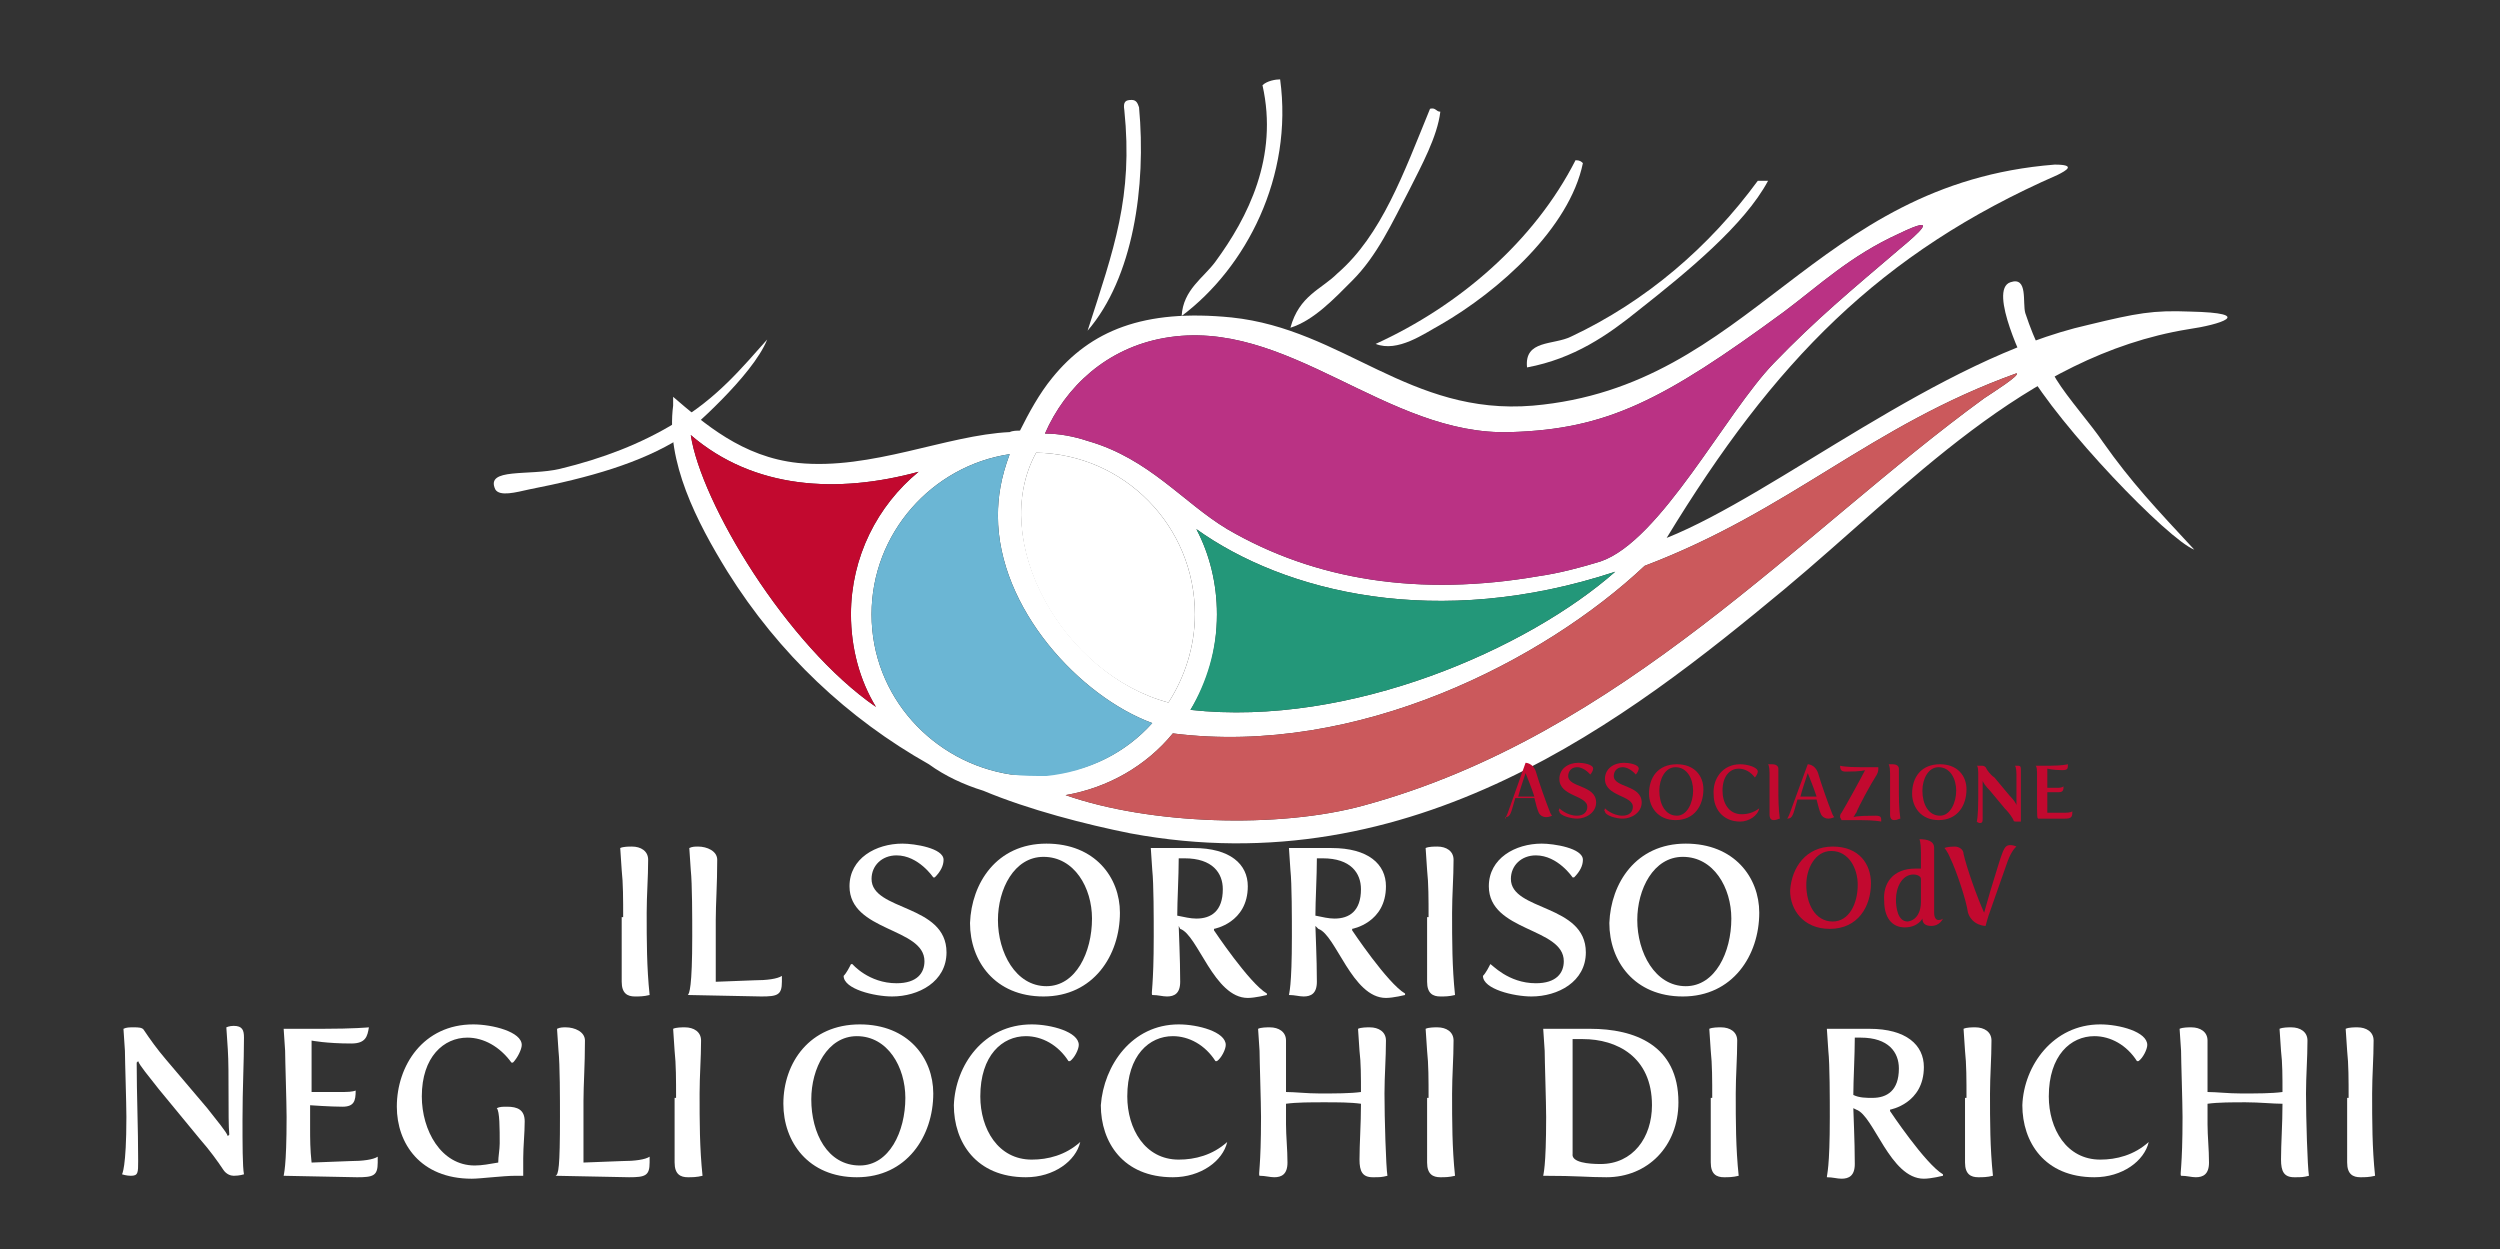 <?xml version="1.0" encoding="utf-8"?>
<!-- Generator: Adobe Illustrator 25.2.1, SVG Export Plug-In . SVG Version: 6.00 Build 0)  -->
<svg version="1.1" id="Livello_1" xmlns="http://www.w3.org/2000/svg" xmlns:xlink="http://www.w3.org/1999/xlink" x="0px" y="0px"
	 viewBox="0 0 170.1 85" style="enable-background:new 0 0 170.1 85;" xml:space="preserve">
<rect x="0" y="0" width="170.1" height="85" fill="#333333" stroke="none"/>
<style type="text/css">
	.st0{fill-rule:evenodd;clip-rule:evenodd;fill:#FFFFFF;}
	.st1{fill:#FFFFFF;}
	.st2{fill:#BA3284;}
	.st3{fill:#6BB6D4;}
	.st4{fill:#239779;}
	.st5{fill:#C2092F;}
	.st6{fill:#CB595C;}
</style>
<g>
	<g>
		<path class="st0" d="M87.1,5.4c0.9,6.6-2.3,12.8-6.7,16.1c0.1-1.8,1.5-2.6,2.3-3.7c2.2-3,4.3-7.1,3.2-12
			C86.2,5.5,86.8,5.4,87.1,5.4z"/>
		<path class="st0" d="M77,6.8c0.3,0,0.4,0.2,0.5,0.5c0.5,5.4-0.4,11.6-3.5,15.2c1.8-5.6,3.1-9.1,2.5-15C76.4,6.9,76.6,6.8,77,6.8z"
			/>
		<path class="st0" d="M97.3,7.4c0.4-0.1,0.4,0.2,0.7,0.2c-0.2,1.7-1.3,3.7-2.1,5.3c-1.2,2.3-2.2,4.5-3.9,6.2
			c-1.2,1.2-2.6,2.7-4.2,3.2c0.6-2.2,2.1-2.6,3.2-3.7C94,16,95.5,11.8,97.3,7.4z"/>
		<path class="st0" d="M107.2,10.9c0.3,0,0.4,0.1,0.5,0.2c-0.9,4.4-5.7,8.7-9.7,11c-1.1,0.6-2.9,1.9-4.4,1.3
			C99.3,20.8,104.4,16.4,107.2,10.9z"/>
		<path class="st0" d="M120.3,12.3c-1.6,3-5.5,6.2-8.8,8.8c-2.1,1.7-4.4,3.3-7.6,3.9c-0.2-1.9,1.8-1.5,3-2.1
			c5.1-2.4,9.4-6.1,12.7-10.6C119.9,12.3,120.1,12.3,120.3,12.3z"/>
	</g>
	<path class="st1" d="M142.1,22.1c-10.2,2.3-21.2,11.5-28.7,14.5c7.3-12,14.5-19.4,26.6-24.7c0.6-0.3,1.3-0.7-0.2-0.7
		c-16.5,1.3-20.6,15.1-35.5,16.4c-8.4,0.7-12.9-5.2-20.5-6c-6-0.6-9.6,0.9-12.2,4.1c-0.9,1.1-1.6,2.4-2.2,3.6c-0.2,0-0.5,0-0.7,0.1
		c-4.3,0.2-9.4,2.6-14.4,2.1c-3.8-0.4-6.4-2.7-8.5-4.5c0,0.3,0,0.2,0,0.6c-0.5,3.8,1.6,7.9,3.7,11.3c3.5,5.6,8.2,10,13.7,13.1
		c1.1,0.8,2.4,1.4,3.7,1.8c3.1,1.3,7,2.3,10,2.9c19.3,3.6,33.9-7.8,44.5-16.6c8.4-7,16.4-15.9,27.5-17.7c2.1-0.3,4.7-1.1,0.1-1.2
		C146.5,21.1,145.4,21.3,142.1,22.1z M79.2,23c8.4-1.5,15.1,6.7,23.6,6.4c6.5-0.2,10.3-2.1,18.6-8.2c2.4-1.8,4.5-3.8,7.8-5.3
		c2.9-1.4,1.3,0,0.1,1c-3.4,2.9-5.7,4.8-8.6,7.8c-3.3,3.4-7.7,12.1-11.8,13.5c-1.3,0.4-2.8,0.8-4.2,1c-8.1,1.4-15.2,0.3-21.2-3.2
		c-3-1.8-5.3-4.8-9.5-6c-0.9-0.3-1.9-0.5-2.9-0.5C72.5,26.3,75.3,23.7,79.2,23z M81.4,36c6,4.3,16.4,6.9,28.5,2.9
		c-5.9,5.2-18,10.6-28.9,9.4c1.2-1.9,1.8-4.1,1.8-6.5C82.8,39.7,82.3,37.7,81.4,36z M70.5,30.8c6,0.1,10.8,5,10.8,11
		c0,2.2-0.7,4.3-1.8,6C72.4,45.9,67.2,36.8,70.5,30.8z M47,29.6c4.3,3.7,10,4,15.5,2.5c-2.8,2.3-4.6,5.8-4.6,9.7
		c0,2.3,0.6,4.5,1.7,6.3C53.5,43.9,47.7,34.2,47,29.6z M71.2,52.7c-0.8,0-1.6,0-2.4,0c-5.3-0.8-9.5-5.3-9.5-10.9
		c0-5.5,4.1-10.1,9.4-10.9c-0.6,1.6-0.8,2.9-0.8,4.2c0,6.3,5.6,12.3,10.5,14.1C76.6,51.2,74.1,52.5,71.2,52.7
		C71.2,52.7,71.2,52.7,71.2,52.7z M135,27.1c-12.5,9.1-24.6,22.9-42.2,27.7c-5.8,1.6-14.6,1.3-20.3-0.7c2.9-0.5,5.5-2,7.3-4.2
		c12.6,1.6,25.3-5,32.1-11.4c10-3.8,15.3-9.5,25.3-13.1C137.5,25.5,135.6,26.7,135,27.1z"/>
	<path class="st1" d="M143.1,30.1c-0.8-1.2-2.4-3-3.2-4.3c-0.8-1.4-1.4-2.4-2.1-4.5c-0.2-0.7,0.2-2.5-1-2.1
		c-1.6,0.5,1.1,5.8,1.1,5.9c2.2,3.9,9.6,11.6,11.4,12.3C146.7,34.6,145,32.8,143.1,30.1z"/>
	<path class="st2" d="M79.2,23c8.4-1.5,15.1,6.7,23.6,6.4c6.5-0.2,10.3-2.1,18.6-8.2c2.4-1.8,4.5-3.8,7.8-5.3c2.9-1.4,1.3,0,0.1,1
		c-3.4,2.9-5.7,4.8-8.6,7.8c-3.3,3.4-7.7,12.1-11.8,13.5c-1.3,0.4-2.8,0.8-4.2,1c-8.1,1.4-15.2,0.3-21.2-3.2c-3-1.8-5.3-4.8-9.5-6
		c-0.9-0.3-1.9-0.5-2.9-0.5C72.5,26.3,75.3,23.7,79.2,23z"/>
	<path class="st3" d="M71.2,52.8C71.2,52.7,71.2,52.7,71.2,52.8c-0.8,0-1.6,0-2.4-0.1c-5.3-0.8-9.5-5.3-9.5-10.9
		c0-5.5,4.1-10.1,9.4-10.9c-0.6,1.6-0.8,2.9-0.8,4.2c0,6.3,5.6,12.3,10.5,14.1C76.6,51.2,74.1,52.5,71.2,52.8z"/>
	<path class="st1" d="M81.3,41.8c0,2.2-0.7,4.3-1.8,6c-7.2-1.9-12.3-11-9-17C76.5,30.9,81.3,35.8,81.3,41.8z"/>
	<path class="st4" d="M82.8,41.8c0-2.1-0.5-4.1-1.4-5.8c6,4.3,16.4,6.9,28.5,2.9c-5.9,5.2-18,10.6-28.9,9.4
		C82.1,46.4,82.8,44.2,82.8,41.8z"/>
	<path class="st5" d="M47,29.6c4.3,3.7,10,4,15.5,2.5c-2.8,2.3-4.6,5.8-4.6,9.7c0,2.3,0.6,4.5,1.7,6.3C53.5,43.9,47.7,34.2,47,29.6z
		"/>
	<path class="st6" d="M135,27.1c-12.5,9.1-24.6,22.9-42.2,27.7c-5.8,1.6-14.6,1.3-20.3-0.7c2.9-0.5,5.5-2,7.3-4.2
		c12.6,1.6,25.3-5,32.1-11.4c10-3.8,15.3-9.5,25.3-13.1C137.5,25.5,135.6,26.7,135,27.1z"/>
	<path class="st0" d="M52.2,23.1c-1.7,1.9-3.4,4-6.3,5.7c-2.3,1.4-4.9,2.4-7.8,3.1c-2.1,0.5-5.1-0.1-4.4,1.4c0.3,0.5,1.4,0.2,2.3,0
		c4.1-0.8,7.6-1.8,10.3-3.5C46.9,29.3,51.2,25.6,52.2,23.1z"/>
</g>
<g>
	<path class="st1" d="M42.4,62.4c0-1.2,0-2.3-0.1-3.2c-0.1-1.4-0.1-1.5-0.1-1.5c0.2-0.1,0.6-0.1,0.8-0.1c0.6,0,1.1,0.3,1.1,0.9
		c0,1.2-0.1,2.4-0.1,3.6c0,1.9,0,3.7,0.2,5.6c-0.4,0.1-0.7,0.1-1,0.1c-0.5,0-0.9-0.2-0.9-1V62.4z"/>
	<path class="st1" d="M47.1,63.7c0-1.2,0-3.6-0.1-4.5c-0.1-1.4-0.1-1.5-0.1-1.5c0.2-0.1,0.4-0.1,0.6-0.1c0.6,0,1.3,0.3,1.3,0.9
		c0,1.7-0.1,3-0.1,4.1c0,1.8,0,2.9,0,4.2l2.6-0.1c0.9,0,1.6-0.1,1.9-0.3c0,0.2,0,0.3,0,0.4c0,0.9-0.3,1-1.4,1l-5-0.1
		C46.9,67.6,47.1,67.2,47.1,63.7z"/>
	<path class="st1" d="M57.9,65.6H58c0,0,1.1,1.3,3,1.3c1.4,0,1.9-0.7,1.9-1.5c0-2.3-5.1-2-5.1-5.1c0-1.9,1.8-2.9,3.6-2.9
		c0.8,0,2.8,0.3,2.8,1.1c0,0.4-0.2,0.8-0.6,1.2h-0.1c0,0-1-1.5-2.5-1.5c-1,0-1.7,0.7-1.7,1.6c0,2.2,5.1,1.7,5.1,5c0,2-1.9,3-3.7,3
		c-1.2,0-3.3-0.5-3.3-1.4C57.6,66.2,57.8,65.8,57.9,65.6z"/>
	<path class="st1" d="M71.2,57.4c3.3,0,5,2.3,5,4.7c0,2.9-1.8,5.7-5.2,5.7c-3.3,0-5-2.4-5-5C66.1,60.1,67.8,57.4,71.2,57.4z
		 M71.2,67.1c2,0,3.1-2.3,3.1-4.6c0-2.1-1.2-4.2-3.3-4.2c-2,0-3.1,2.2-3.1,4.3C67.9,64.8,69.1,67.1,71.2,67.1z"/>
	<path class="st1" d="M78.5,63.7c0-1.2,0-3.6-0.1-4.5c-0.1-1.4-0.1-1.5-0.1-1.5s0.6,0,1.1,0h1.8c2.5,0,3.7,1.1,3.7,2.6
		c0,2.5-2.3,2.9-2.3,2.9v0.1c0,0,2.4,3.6,3.6,4.3v0.1c0,0-0.8,0.2-1.3,0.2c-2.3,0-3.4-4.3-4.6-4.7L80.2,63c0,0.3,0.1,2.2,0.1,3.8
		c0,0.8-0.4,1-0.9,1c-0.3,0-0.6-0.1-1-0.1C78.3,67.6,78.5,67.2,78.5,63.7z M81.4,62.5c1,0,1.8-0.5,1.8-2c0-1.1-0.7-2.1-2.6-2.1h-0.4
		c0,1.2-0.1,2.9-0.1,3.9C80.6,62.4,81,62.5,81.4,62.5z"/>
	<path class="st1" d="M87.9,63.7c0-1.2,0-3.6-0.1-4.5c-0.1-1.4-0.1-1.5-0.1-1.5s0.6,0,1.1,0h1.8c2.5,0,3.7,1.1,3.7,2.6
		c0,2.5-2.3,2.9-2.3,2.9v0.1c0,0,2.4,3.6,3.6,4.3v0.1c0,0-0.8,0.2-1.3,0.2c-2.3,0-3.4-4.3-4.6-4.7L89.5,63c0,0.3,0.1,2.2,0.1,3.8
		c0,0.8-0.4,1-0.9,1c-0.3,0-0.6-0.1-1-0.1C87.7,67.6,87.9,67.2,87.9,63.7z M90.8,62.5c1,0,1.8-0.5,1.8-2c0-1.1-0.7-2.1-2.6-2.1h-0.4
		c0,1.2-0.1,2.9-0.1,3.9C90,62.4,90.4,62.5,90.8,62.5z"/>
	<path class="st1" d="M97.2,62.4c0-1.2,0-2.3-0.1-3.2c-0.1-1.4-0.1-1.5-0.1-1.5c0.2-0.1,0.6-0.1,0.8-0.1c0.6,0,1.1,0.3,1.1,0.9
		c0,1.2-0.1,2.4-0.1,3.6c0,1.9,0,3.7,0.2,5.6c-0.4,0.1-0.7,0.1-1,0.1c-0.5,0-0.9-0.2-0.9-1V62.4z"/>
	<path class="st1" d="M101.4,65.6L101.4,65.6c0.1,0,1.2,1.3,3.1,1.3c1.4,0,1.9-0.7,1.9-1.5c0-2.3-5.1-2-5.1-5.1
		c0-1.9,1.8-2.9,3.6-2.9c0.8,0,2.8,0.3,2.8,1.1c0,0.4-0.2,0.8-0.6,1.2h-0.1c0,0-1-1.5-2.5-1.5c-1,0-1.7,0.7-1.7,1.6
		c0,2.2,5.1,1.7,5.1,5c0,2-1.9,3-3.7,3c-1.2,0-3.3-0.5-3.3-1.4C101.1,66.2,101.3,65.8,101.4,65.6z"/>
	<path class="st1" d="M114.7,57.4c3.3,0,5,2.3,5,4.7c0,2.9-1.8,5.7-5.2,5.7c-3.3,0-5-2.4-5-5C109.6,60.1,111.3,57.4,114.7,57.4z
		 M114.7,67.1c2,0,3.1-2.3,3.1-4.6c0-2.1-1.2-4.2-3.3-4.2c-2,0-3.1,2.2-3.1,4.3C111.4,64.8,112.6,67.1,114.7,67.1z"/>
</g>
<g>
	<path class="st5" d="M102.4,55.7c0,0,0.1-0.1,0.3-0.7l1.1-3.1c0,0,0.5,0,0.7,0.6c0.2,0.7,0.7,2.1,0.9,2.6c0.1,0.3,0.2,0.4,0.2,0.4
		v0c0,0-0.2,0.1-0.4,0.1c-0.2,0-0.4-0.1-0.5-0.3c-0.1-0.2-0.2-0.6-0.3-1c-0.2,0-0.3,0-0.5,0c-0.3,0-0.5,0-0.8,0
		c-0.3,1-0.3,1.3-0.7,1.3C102.5,55.8,102.4,55.7,102.4,55.7L102.4,55.7z M103.9,54.2c0.2,0,0.4,0,0.5,0c-0.2-0.6-0.4-1.1-0.6-1.6h0
		c-0.2,0.6-0.4,1.2-0.5,1.6C103.5,54.2,103.7,54.2,103.9,54.2z"/>
	<path class="st5" d="M106.1,55L106.1,55c0,0,0.5,0.5,1.2,0.5c0.5,0,0.7-0.3,0.7-0.6c0-0.8-1.9-0.7-1.9-1.9c0-0.7,0.6-1.1,1.3-1.1
		c0.3,0,1,0.1,1,0.4c0,0.1-0.1,0.3-0.2,0.4h0c0,0-0.4-0.5-0.9-0.5c-0.4,0-0.6,0.3-0.6,0.6c0,0.8,1.9,0.6,1.9,1.8
		c0,0.7-0.7,1.1-1.3,1.1c-0.4,0-1.2-0.2-1.2-0.5C106,55.2,106.1,55.1,106.1,55z"/>
	<path class="st5" d="M109.2,55L109.2,55c0,0,0.5,0.5,1.2,0.5c0.5,0,0.7-0.3,0.7-0.6c0-0.8-1.9-0.7-1.9-1.9c0-0.7,0.6-1.1,1.3-1.1
		c0.3,0,1,0.1,1,0.4c0,0.1-0.1,0.3-0.2,0.4h0c0,0-0.4-0.5-0.9-0.5c-0.4,0-0.6,0.3-0.6,0.6c0,0.8,1.9,0.6,1.9,1.8
		c0,0.7-0.7,1.1-1.3,1.1c-0.4,0-1.2-0.2-1.2-0.5C109.1,55.2,109.2,55.1,109.2,55z"/>
	<path class="st5" d="M114.1,52c1.2,0,1.8,0.8,1.8,1.7c0,1.1-0.6,2.1-1.9,2.1c-1.2,0-1.8-0.9-1.8-1.8C112.2,52.9,112.8,52,114.1,52z
		 M114.1,55.5c0.7,0,1.1-0.9,1.1-1.7c0-0.8-0.4-1.6-1.2-1.6c-0.7,0-1.1,0.8-1.1,1.6C112.9,54.7,113.3,55.5,114.1,55.5z"/>
	<path class="st5" d="M118.4,52c0.5,0,1.2,0.2,1.2,0.5c0,0.1-0.1,0.3-0.2,0.4h0c-0.3-0.4-0.7-0.6-1.1-0.6c-0.6,0-1.1,0.5-1.1,1.5
		c0,0.8,0.4,1.6,1.3,1.6c0.4,0,0.8-0.1,1.2-0.4l0,0c-0.1,0.5-0.7,0.9-1.3,0.9c-1.2,0-1.8-0.9-1.8-1.8C116.5,53,117.2,52,118.4,52z"
		/>
	<path class="st5" d="M120.4,53.8c0-0.4,0-0.9,0-1.2c0-0.5-0.1-0.6-0.1-0.6c0.1,0,0.2,0,0.3,0c0.2,0,0.4,0.1,0.4,0.3
		c0,0.5,0,0.9,0,1.3c0,0.7,0,1.4,0.1,2.1c-0.1,0-0.2,0.1-0.4,0.1c-0.2,0-0.3-0.1-0.3-0.4V53.8z"/>
	<path class="st5" d="M121.6,55.7c0,0,0.1-0.1,0.3-0.7L123,52c0,0,0.5,0,0.7,0.6c0.2,0.7,0.7,2.1,0.9,2.6c0.1,0.3,0.2,0.4,0.2,0.4v0
		c0,0-0.2,0.1-0.4,0.1c-0.2,0-0.4-0.1-0.5-0.3c-0.1-0.2-0.2-0.6-0.3-1c-0.2,0-0.3,0-0.5,0c-0.3,0-0.5,0-0.8,0
		c-0.3,1-0.3,1.3-0.7,1.3C121.7,55.8,121.6,55.7,121.6,55.7L121.6,55.7z M123.1,54.2c0.2,0,0.4,0,0.5,0c-0.2-0.6-0.4-1.1-0.6-1.6h0
		c-0.2,0.6-0.4,1.2-0.5,1.6C122.7,54.2,122.9,54.2,123.1,54.2z"/>
	<path class="st5" d="M125.2,55.6c0-0.1,0-0.2,0.1-0.3c0.3-0.5,1.3-2.3,1.6-2.9l0,0c0,0-0.2,0.1-1.3,0.1c-0.3,0-0.4-0.1-0.4-0.4
		c0,0,0.3,0.1,1.4,0.1h1.2v0.1c0,0.1,0,0.2-0.1,0.4c-0.5,0.8-1.2,2.1-1.4,2.6c-0.1,0.1-0.1,0.2-0.2,0.3l0,0c0,0,0.1-0.1,1.5-0.1
		c0.4,0,0.4,0.1,0.4,0.4c0,0-0.4-0.1-1.5-0.1h-1.2C125.2,55.6,125.2,55.6,125.2,55.6z"/>
	<path class="st5" d="M128.6,53.8c0-0.4,0-0.9,0-1.2c0-0.5-0.1-0.6-0.1-0.6c0.1,0,0.2,0,0.3,0c0.2,0,0.4,0.1,0.4,0.3
		c0,0.5,0,0.9,0,1.3c0,0.7,0,1.4,0.1,2.1c-0.1,0-0.2,0.1-0.4,0.1c-0.2,0-0.3-0.1-0.3-0.4V53.8z"/>
	<path class="st5" d="M132,52c1.2,0,1.8,0.8,1.8,1.7c0,1.1-0.6,2.1-1.9,2.1c-1.2,0-1.8-0.9-1.8-1.8C130.1,52.9,130.7,52,132,52z
		 M132,55.5c0.7,0,1.1-0.9,1.1-1.7c0-0.8-0.4-1.6-1.2-1.6c-0.7,0-1.1,0.8-1.1,1.6C130.8,54.7,131.2,55.5,132,55.5z"/>
	<path class="st5" d="M134.6,54.3c0-0.3,0-1.4,0-1.7c0-0.5-0.1-0.5-0.1-0.5c0.1,0,0.2,0,0.3,0c0.1,0,0.2,0,0.3,0.1
		c0.1,0.2,0.3,0.5,0.6,0.7l1,1.2c0.3,0.3,0.5,0.6,0.5,0.7l0,0c0-0.4,0-1.6,0-2.1c0-0.5-0.1-0.6-0.1-0.6s0.1,0,0.2,0
		c0.2,0,0.2,0.1,0.2,0.3c0,0.6,0,1.2,0,2.1c0,0.6,0,1.2,0,1.4c0,0-0.1,0-0.3,0c-0.1,0-0.2,0-0.2-0.1c-0.1-0.2-0.3-0.5-0.6-0.8
		l-1-1.2c-0.3-0.3-0.5-0.6-0.5-0.7l0,0c0,0.8,0,1.6,0,2.5c0,0.3,0,0.4-0.2,0.4c-0.1,0-0.2-0.1-0.2-0.1S134.6,55.6,134.6,54.3z"/>
	<path class="st5" d="M138.6,54.3c0-0.3,0-1.4,0-1.7c0-0.5-0.1-0.5-0.1-0.5h1c0.8,0,1.2-0.1,1.2-0.1c0,0.3,0,0.4-0.4,0.4
		c-0.6,0-1-0.1-1-0.1c0,0.2,0,0.8,0,1.3h0.8c0.2,0,0.3-0.1,0.3-0.1c0,0.2,0,0.4-0.3,0.4c-0.3,0-0.8,0-0.8,0v0.5c0,0.3,0,0.6,0,0.9
		l1,0c0.3,0,0.6,0,0.7-0.1c0,0.1,0,0.1,0,0.1c0,0.3-0.1,0.4-0.5,0.4l-1.8,0C138.6,55.7,138.6,55.6,138.6,54.3z"/>
</g>
<g>
	<path class="st1" d="M8.6,76c0-0.9-0.1-3.9-0.1-4.5c-0.1-1.4-0.1-1.5-0.1-1.5c0.2-0.1,0.4-0.1,0.7-0.1c0.3,0,0.6,0,0.7,0.2
		c0.4,0.6,0.9,1.3,1.5,2l2.8,3.3c0.7,0.9,1.3,1.6,1.4,1.9l0.1-0.1c-0.1-1.1,0-4.3-0.1-5.8c-0.1-1.4-0.1-1.5-0.1-1.5s0.2-0.1,0.5-0.1
		c0.6,0,0.7,0.3,0.7,0.8c0,1.7-0.1,3.4-0.1,5.6c0,1.6,0,3.2,0.1,3.7c0,0-0.3,0.1-0.7,0.1c-0.2,0-0.5-0.1-0.7-0.4
		c-0.4-0.6-0.9-1.3-1.6-2.1l-2.8-3.4c-0.7-0.9-1.3-1.6-1.4-1.9l-0.1,0.1c0,2.2,0.1,4.4,0.1,6.7c0,0.8,0,1-0.5,1
		c-0.3,0-0.6-0.1-0.6-0.1S8.6,79.5,8.6,76z"/>
	<path class="st1" d="M19.5,76c0-0.9-0.1-3.9-0.1-4.5c-0.1-1.4-0.1-1.5-0.1-1.5h2.6c2.2,0,3.2-0.1,3.2-0.1C25,70.5,24.9,71,23.9,71
		c-1.7,0-2.7-0.2-2.7-0.2c0,0.6,0,2.1,0,3.5h2.2c0.6,0,0.8-0.1,0.8-0.1c0,0.7-0.1,1.1-0.9,1.1s-2.2-0.1-2.2-0.1v1.5
		c0,0.8,0,1.5,0.1,2.4l2.6-0.1c0.9,0,1.6-0.1,1.9-0.3c0,0.2,0,0.3,0,0.4c0,0.9-0.3,1-1.4,1l-5-0.1C19.3,79.9,19.5,79.5,19.5,76z"/>
	<path class="st1" d="M32.2,69.7c1.3,0,3.3,0.5,3.3,1.4c0,0.3-0.3,0.9-0.6,1.2h-0.1c-0.8-1.1-1.9-1.7-3-1.7c-1.6,0-3.1,1.3-3.1,4
		c0,2.3,1.3,4.7,3.6,4.7c0.5,0,1-0.1,1.6-0.2c0-0.4,0.1-0.9,0.1-1.3c0-1,0-2.2-0.2-2.4c0.2-0.1,0.4-0.1,0.7-0.1c0.7,0,1.2,0.2,1.2,1
		c0,0.8-0.1,1.7-0.1,2.5c0,0.4,0,1.2,0,1.2L35.6,80c0,0-0.2,0-0.5,0c-0.9,0-2.4,0.2-3,0.2c-3.5,0-5.1-2.4-5.1-4.9
		C27,72.5,28.8,69.7,32.2,69.7z"/>
	<path class="st1" d="M38.1,76c0-1.2,0-3.6-0.1-4.5c-0.1-1.4-0.1-1.5-0.1-1.5c0.2-0.1,0.4-0.1,0.6-0.1c0.6,0,1.3,0.3,1.3,0.9
		c0,1.7-0.1,3-0.1,4.1c0,1.8,0,2.9,0,4.2l2.6-0.1c0.9,0,1.6-0.1,1.9-0.3c0,0.2,0,0.3,0,0.4c0,0.9-0.3,1-1.4,1l-5-0.1
		C38,79.9,38.1,79.5,38.1,76z"/>
	<path class="st1" d="M46,74.7c0-1.2,0-2.3-0.1-3.2c-0.1-1.4-0.1-1.5-0.1-1.5c0.2-0.1,0.6-0.1,0.8-0.1c0.6,0,1.1,0.3,1.1,0.9
		c0,1.2-0.1,2.4-0.1,3.6c0,1.9,0,3.7,0.2,5.6c-0.4,0.1-0.7,0.1-1,0.1c-0.5,0-0.9-0.2-0.9-1V74.7z"/>
	<path class="st1" d="M58.5,69.7c3.3,0,5,2.3,5,4.7c0,2.9-1.8,5.7-5.2,5.7c-3.3,0-5-2.4-5-5C53.3,72.3,55.1,69.7,58.5,69.7z
		 M58.5,79.3c2,0,3.1-2.3,3.1-4.6c0-2.1-1.2-4.2-3.3-4.2c-2,0-3.1,2.2-3.1,4.3C55.2,77.1,56.3,79.3,58.5,79.3z"/>
	<path class="st1" d="M70.2,69.7c1.3,0,3.2,0.5,3.2,1.4c0,0.3-0.3,0.9-0.6,1.1h-0.1c-0.7-1.1-1.8-1.7-2.9-1.7
		c-1.6,0-3.1,1.3-3.1,4.1c0,2.2,1.2,4.3,3.5,4.3c1.1,0,2.3-0.3,3.3-1.2l0,0c-0.3,1.3-1.8,2.4-3.7,2.4c-3.4,0-4.9-2.4-4.9-4.9
		C65,72.5,66.9,69.7,70.2,69.7z"/>
	<path class="st1" d="M80.2,69.7c1.3,0,3.2,0.5,3.2,1.4c0,0.3-0.3,0.9-0.6,1.1h-0.1c-0.7-1.1-1.8-1.7-2.9-1.7
		c-1.6,0-3.1,1.3-3.1,4.1c0,2.2,1.2,4.3,3.5,4.3c1.1,0,2.3-0.3,3.3-1.2l0,0c-0.3,1.3-1.8,2.4-3.7,2.4c-3.4,0-4.9-2.4-4.9-4.9
		C75.1,72.5,77,69.7,80.2,69.7z"/>
	<path class="st1" d="M85.8,76c0-0.9-0.1-3.9-0.1-4.5c-0.1-1.4-0.1-1.5-0.1-1.5c0.2-0.1,0.6-0.1,0.8-0.1c0.6,0,1.1,0.3,1.1,0.9
		c0,0.6,0,2.1,0,3.5c0.6,0,1.4,0.1,2.3,0.1c1,0,2.1,0,2.8-0.1c0-1,0-2-0.1-2.8c-0.1-1.4-0.1-1.5-0.1-1.5c0.2-0.1,0.6-0.1,0.8-0.1
		c0.6,0,1.1,0.3,1.1,0.9c0,1.2-0.1,2.4-0.1,3.6c0,1.7,0.1,5,0.2,5.6c-0.4,0.1-0.5,0.1-1,0.1c-0.7,0-0.9-0.4-0.9-1.2
		c0-1.1,0.1-2.4,0.1-3.8C91.9,75,91,75,90.1,75c-0.9,0-1.9,0-2.6,0.1v1.4c0,0.8,0.1,1.7,0.1,2.6c0,0.8-0.4,1-0.9,1
		c-0.3,0-0.6-0.1-1-0.1C85.6,79.9,85.8,79.5,85.8,76z"/>
	<path class="st1" d="M97.2,74.7c0-1.2,0-2.3-0.1-3.2c-0.1-1.4-0.1-1.5-0.1-1.5c0.2-0.1,0.6-0.1,0.8-0.1c0.6,0,1.1,0.3,1.1,0.9
		c0,1.2-0.1,2.4-0.1,3.6c0,1.9,0,3.7,0.2,5.6c-0.4,0.1-0.7,0.1-1,0.1c-0.5,0-0.9-0.2-0.9-1V74.7z"/>
	<path class="st1" d="M105.2,76c0-0.9-0.1-3.9-0.1-4.5c-0.1-1.4-0.1-1.5-0.1-1.5h3.2c3,0,6,1.1,6,5c0,3-2.1,5.1-4.9,5.1
		c-1.3,0-1.9-0.1-4.3-0.1C105,79.9,105.2,79.5,105.2,76z M108.9,79.2c2.2,0,3.5-1.8,3.5-4c0-3.3-2.4-4.5-4.7-4.5c-0.2,0-0.5,0-0.7,0
		c0,0,0,3.5,0,5.2c0,0.9,0,1.7,0,2.6C106.9,79.1,108.1,79.2,108.9,79.2z"/>
	<path class="st1" d="M116.5,74.7c0-1.2,0-2.3-0.1-3.2c-0.1-1.4-0.1-1.5-0.1-1.5c0.2-0.1,0.6-0.1,0.8-0.1c0.6,0,1.1,0.3,1.1,0.9
		c0,1.2-0.1,2.4-0.1,3.6c0,1.9,0,3.7,0.2,5.6c-0.4,0.1-0.7,0.1-1,0.1c-0.5,0-0.9-0.2-0.9-1V74.7z"/>
	<path class="st1" d="M124.5,76c0-1.2,0-3.6-0.1-4.5c-0.1-1.4-0.1-1.5-0.1-1.5s0.6,0,1.1,0h1.8c2.5,0,3.7,1.1,3.7,2.6
		c0,2.5-2.3,2.9-2.3,2.9v0.1c0,0,2.4,3.6,3.6,4.3v0.1c0,0-0.8,0.2-1.3,0.2c-2.3,0-3.4-4.3-4.6-4.7l-0.2-0.1c0,0.3,0.1,2.2,0.1,3.8
		c0,0.8-0.4,1-0.9,1c-0.3,0-0.6-0.1-1-0.1C124.3,79.9,124.5,79.5,124.5,76z M127.4,74.7c1,0,1.8-0.5,1.8-2c0-1.1-0.7-2.1-2.6-2.1
		h-0.4c0,1.2-0.1,2.9-0.1,3.9C126.5,74.7,127,74.7,127.4,74.7z"/>
	<path class="st1" d="M133.8,74.7c0-1.2,0-2.3-0.1-3.2c-0.1-1.4-0.1-1.5-0.1-1.5c0.2-0.1,0.6-0.1,0.8-0.1c0.6,0,1.1,0.3,1.1,0.9
		c0,1.2-0.1,2.4-0.1,3.6c0,1.9,0,3.7,0.2,5.6c-0.4,0.1-0.7,0.1-1,0.1c-0.5,0-0.9-0.2-0.9-1V74.7z"/>
	<path class="st1" d="M142.9,69.7c1.3,0,3.2,0.5,3.2,1.4c0,0.3-0.3,0.9-0.6,1.1h-0.1c-0.7-1.1-1.8-1.7-2.9-1.7
		c-1.6,0-3.1,1.3-3.1,4.1c0,2.2,1.2,4.3,3.5,4.3c1.1,0,2.3-0.3,3.3-1.2l0,0c-0.3,1.3-1.8,2.4-3.7,2.4c-3.4,0-4.9-2.4-4.9-4.9
		C137.7,72.5,139.7,69.7,142.9,69.7z"/>
	<path class="st1" d="M148.5,76c0-0.9-0.1-3.9-0.1-4.5c-0.1-1.4-0.1-1.5-0.1-1.5c0.2-0.1,0.6-0.1,0.8-0.1c0.6,0,1.1,0.3,1.1,0.9
		c0,0.6,0,2.1,0,3.5c0.6,0,1.4,0.1,2.3,0.1c1,0,2.1,0,2.8-0.1c0-1,0-2-0.1-2.8c-0.1-1.4-0.1-1.5-0.1-1.5c0.2-0.1,0.6-0.1,0.8-0.1
		c0.6,0,1.1,0.3,1.1,0.9c0,1.2-0.1,2.4-0.1,3.6c0,1.7,0.1,5,0.2,5.6c-0.4,0.1-0.5,0.1-1,0.1c-0.7,0-0.9-0.4-0.9-1.2
		c0-1.1,0.1-2.4,0.1-3.8c-0.6,0-1.6-0.1-2.5-0.1c-0.9,0-1.9,0-2.6,0.1v1.4c0,0.8,0.1,1.7,0.1,2.6c0,0.8-0.4,1-0.9,1
		c-0.3,0-0.6-0.1-1-0.1C148.3,79.9,148.5,79.5,148.5,76z"/>
	<path class="st1" d="M159.8,74.7c0-1.2,0-2.3-0.1-3.2c-0.1-1.4-0.1-1.5-0.1-1.5c0.2-0.1,0.6-0.1,0.8-0.1c0.6,0,1.1,0.3,1.1,0.9
		c0,1.2-0.1,2.4-0.1,3.6c0,1.9,0,3.7,0.2,5.6c-0.4,0.1-0.7,0.1-1,0.1c-0.5,0-0.9-0.2-0.9-1V74.7z"/>
</g>
<g>
	<path class="st5" d="M124.7,57.6c1.8,0,2.6,1.2,2.6,2.5c0,1.6-0.9,3.1-2.8,3.1c-1.8,0-2.7-1.3-2.7-2.6
		C121.9,59,122.9,57.6,124.7,57.6z M124.7,62.7c1.1,0,1.7-1.2,1.7-2.5c0-1.1-0.6-2.3-1.8-2.3c-1.1,0-1.7,1.2-1.7,2.3
		C122.9,61.5,123.5,62.7,124.7,62.7z"/>
	<path class="st5" d="M130.3,59.1c0.1,0,0.3,0,0.4,0c0-0.4,0-0.8,0-1.1c0-0.7-0.1-0.9-0.1-0.9l0,0c0.5,0,1,0.1,1,0.6
		c0,0.7,0,1.5,0,2.4c0,0.7,0,1.4,0,2c0,0.3,0.1,0.5,0.3,0.5c0.2,0,0.3-0.1,0.3-0.1l0,0c0,0-0.2,0.5-0.8,0.5c-0.3,0-0.6-0.1-0.6-0.5
		l0,0c0,0-0.3,0.6-1.2,0.6c-0.9,0-1.4-0.7-1.4-1.8C128.1,60.1,128.8,59.1,130.3,59.1z M130.7,61.4c0-0.3,0-0.7,0-0.9v-0.7
		c0-0.2-0.3-0.3-0.5-0.3c-0.8,0-1.2,0.9-1.2,1.7c0,0.5,0.1,1.5,0.8,1.5C130.5,62.6,130.7,61.9,130.7,61.4z"/>
	<path class="st5" d="M132.7,58.4c-0.2-0.5-0.4-0.7-0.4-0.7s0.2-0.1,0.7-0.1c0.3,0,0.6,0.2,0.6,0.5c0.2,0.9,0.9,2.9,1.4,4h0l0.4-1.4
		c0.9-2.9,0.9-3.2,1.4-3.2c0.2,0,0.4,0.1,0.4,0.1v0c0,0-0.3,0.2-0.6,1l-1.3,3.7c-0.1,0.3-0.2,0.7-0.2,0.7s-0.9,0-1.2-0.9
		C133.8,61.3,133.1,59.2,132.7,58.4z"/>
</g>
</svg>
